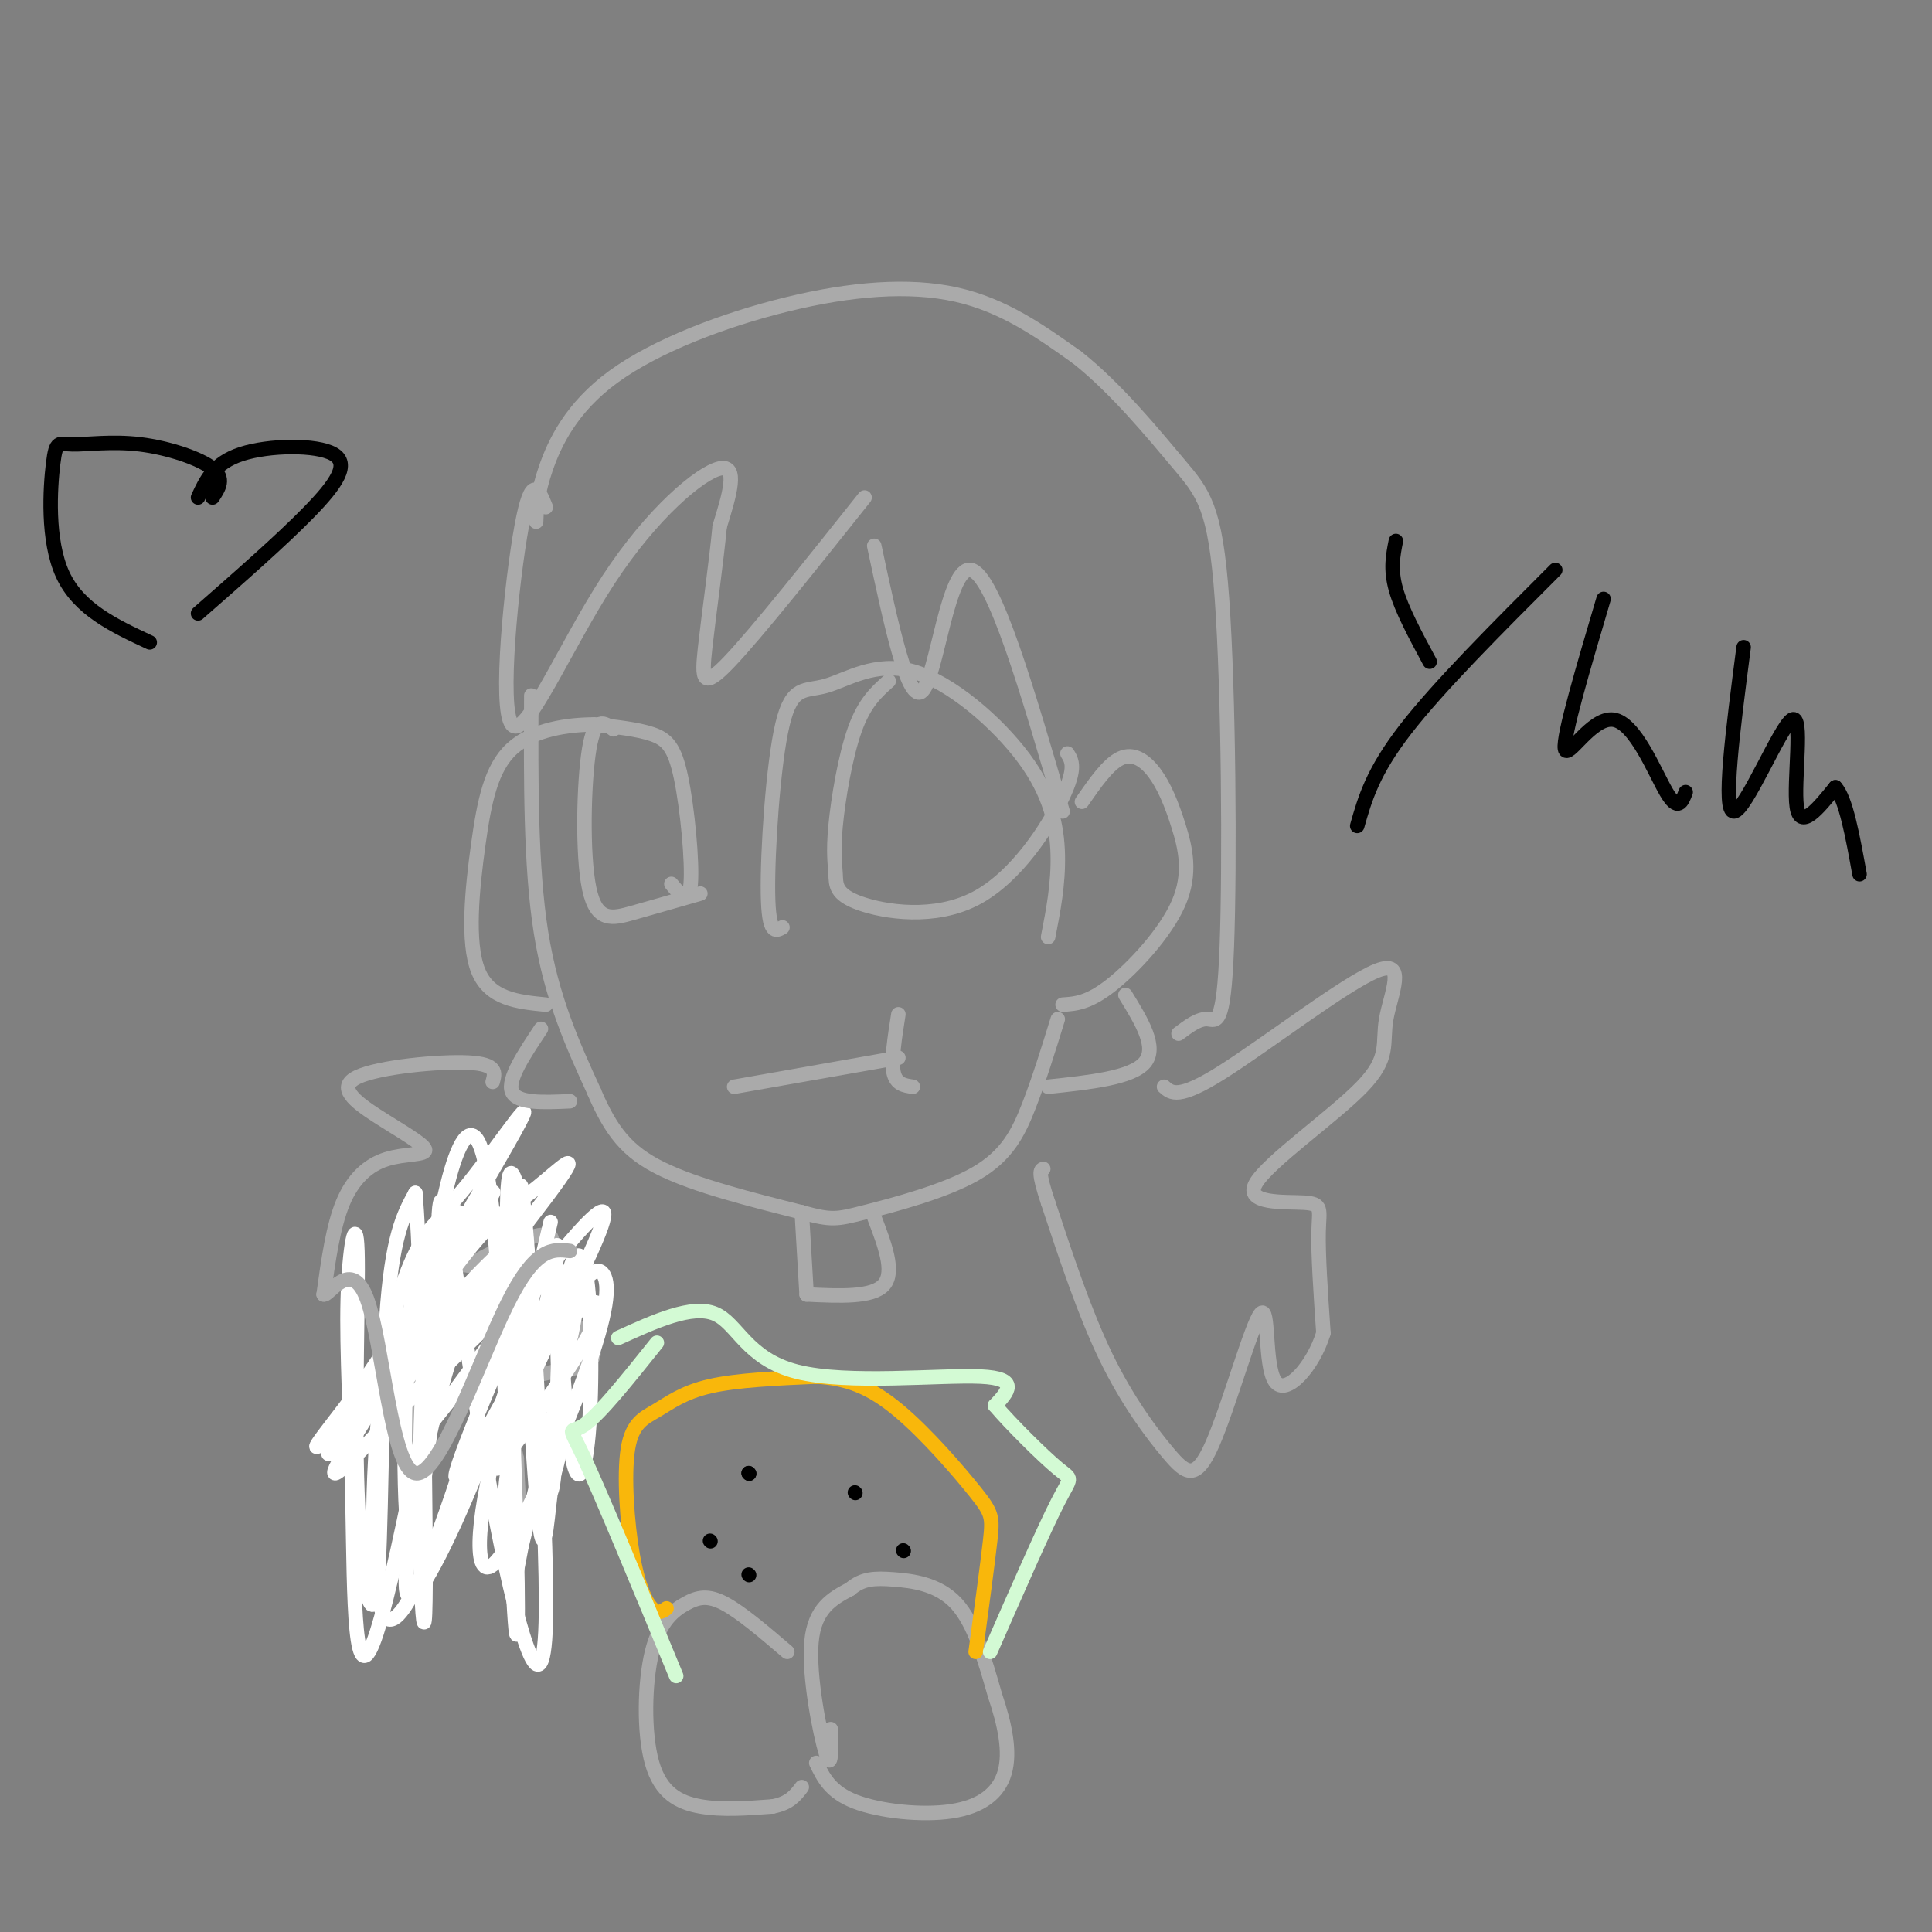 <svg viewBox='0 0 400 400' version='1.1' xmlns='http://www.w3.org/2000/svg' xmlns:xlink='http://www.w3.org/1999/xlink'><rect x="0" y="0" width="400" height="400" fill="#808080" stroke="none"/><g fill='none' stroke='#AAAAAA' stroke-width='3' stroke-linecap='round' stroke-linejoin='round'><path d='M110,144c-0.083,17.667 -0.167,35.333 2,49c2.167,13.667 6.583,23.333 11,33'/><path d='M123,226c3.533,8.289 6.867,12.511 14,16c7.133,3.489 18.067,6.244 29,9'/><path d='M166,251c6.193,1.711 7.175,1.490 13,0c5.825,-1.490 16.491,-4.247 23,-8c6.509,-3.753 8.860,-8.501 11,-14c2.140,-5.499 4.070,-11.750 6,-18'/><path d='M186,210c-0.750,4.750 -1.500,9.500 -1,12c0.500,2.500 2.250,2.750 4,3'/><path d='M186,219c0.000,0.000 -34.000,6.000 -34,6'/><path d='M88,328c-2.250,-22.500 -4.500,-45.000 -3,-56c1.500,-11.000 6.750,-10.500 12,-10'/><path d='M97,262c6.133,-3.600 15.467,-7.600 17,-6c1.533,1.600 -4.733,8.800 -11,16'/><path d='M103,272c0.644,2.489 7.756,0.711 12,1c4.244,0.289 5.622,2.644 7,5'/><path d='M122,278c1.405,1.845 1.417,3.958 -2,5c-3.417,1.042 -10.262,1.012 -13,4c-2.738,2.988 -1.369,8.994 0,15'/><path d='M107,302c0.167,5.500 0.583,11.750 1,18'/><path d='M172,358c0.089,4.422 0.178,8.844 -1,5c-1.178,-3.844 -3.622,-15.956 -3,-23c0.622,-7.044 4.311,-9.022 8,-11'/><path d='M176,329c2.595,-2.226 5.083,-2.292 9,-2c3.917,0.292 9.262,0.940 13,5c3.738,4.060 5.869,11.530 8,19'/><path d='M206,351c2.064,6.072 3.223,11.751 2,16c-1.223,4.249 -4.829,7.067 -11,8c-6.171,0.933 -14.906,-0.019 -20,-2c-5.094,-1.981 -6.547,-4.990 -8,-8'/><path d='M163,342c-4.786,-4.091 -9.572,-8.181 -13,-10c-3.428,-1.819 -5.499,-1.366 -8,0c-2.501,1.366 -5.433,3.644 -7,10c-1.567,6.356 -1.768,16.788 0,23c1.768,6.212 5.505,8.203 10,9c4.495,0.797 9.747,0.398 15,0'/><path d='M160,374c3.500,-0.667 4.750,-2.333 6,-4'/></g>
<g fill='none' stroke='#FFFFFF' stroke-width='3' stroke-linecap='round' stroke-linejoin='round'><path d='M114,253c-3.309,14.025 -6.618,28.050 -12,43c-5.382,14.950 -12.836,30.824 -16,34c-3.164,3.176 -2.036,-6.345 0,-18c2.036,-11.655 4.980,-25.444 9,-36c4.020,-10.556 9.116,-17.879 10,-14c0.884,3.879 -2.443,18.959 -8,37c-5.557,18.041 -13.345,39.042 -17,36c-3.655,-3.042 -3.176,-30.127 -1,-48c2.176,-17.873 6.050,-26.535 9,-31c2.950,-4.465 4.975,-4.732 7,-5'/><path d='M95,251c-2.490,19.902 -12.216,72.157 -17,87c-4.784,14.843 -4.627,-7.725 -5,-26c-0.373,-18.275 -1.278,-32.255 -1,-43c0.278,-10.745 1.737,-18.255 2,-10c0.263,8.255 -0.672,32.275 0,50c0.672,17.725 2.950,29.157 4,20c1.050,-9.157 0.871,-38.902 2,-56c1.129,-17.098 3.564,-21.549 6,-26'/><path d='M86,247c1.552,18.095 2.433,76.331 2,87c-0.433,10.669 -2.178,-26.230 0,-56c2.178,-29.770 8.280,-52.411 12,-39c3.720,13.411 5.059,62.873 6,85c0.941,22.127 1.484,16.919 1,-3c-0.484,-19.919 -1.995,-54.548 -2,-69c-0.005,-14.452 1.498,-8.726 3,-3'/><path d='M108,249c0.113,4.909 -1.105,18.681 0,33c1.105,14.319 4.533,29.184 6,27c1.467,-2.184 0.973,-21.419 2,-34c1.027,-12.581 3.573,-18.509 5,-13c1.427,5.509 1.733,22.456 1,33c-0.733,10.544 -2.505,14.685 -4,4c-1.495,-10.685 -2.713,-36.196 -3,-39c-0.287,-2.804 0.356,17.098 1,37'/><path d='M116,297c-0.197,7.017 -1.188,6.058 -2,12c-0.812,5.942 -1.444,18.785 -3,0c-1.556,-18.785 -4.036,-69.199 -3,-63c1.036,6.199 5.587,69.012 5,90c-0.587,20.988 -6.312,0.151 -11,-25c-4.688,-25.151 -8.339,-54.614 -10,-61c-1.661,-6.386 -1.330,10.307 -1,27'/><path d='M91,277c-1.408,16.308 -4.429,43.578 -6,42c-1.571,-1.578 -1.692,-32.003 0,-48c1.692,-15.997 5.196,-17.565 12,-26c6.804,-8.435 16.906,-23.735 8,-8c-8.906,15.735 -36.821,62.506 -37,64c-0.179,1.494 27.377,-42.287 33,-52c5.623,-9.713 -10.689,14.644 -27,39'/><path d='M74,288c-7.597,10.207 -13.088,16.226 -3,7c10.088,-9.226 35.757,-33.696 37,-33c1.243,0.696 -21.939,26.560 -32,37c-10.061,10.440 -7.003,5.458 -3,-1c4.003,-6.458 8.949,-14.391 16,-23c7.051,-8.609 16.206,-17.895 19,-19c2.794,-1.105 -0.773,5.970 -7,13c-6.227,7.030 -15.113,14.015 -24,21'/><path d='M77,290c-0.098,-2.904 11.659,-20.665 19,-30c7.341,-9.335 10.268,-10.244 15,-14c4.732,-3.756 11.268,-10.357 2,2c-9.268,12.357 -34.341,43.673 -34,46c0.341,2.327 26.098,-24.335 32,-29c5.902,-4.665 -8.049,12.668 -22,30'/><path d='M89,295c6.663,-9.141 34.320,-46.992 36,-44c1.680,2.992 -22.616,46.827 -30,59c-7.384,12.173 2.145,-7.314 10,-20c7.855,-12.686 14.038,-18.569 17,-20c2.962,-1.431 2.703,1.591 -1,8c-3.703,6.409 -10.852,16.204 -18,26'/><path d='M103,304c-0.372,-2.302 7.698,-21.055 13,-31c5.302,-9.945 7.835,-11.080 9,-9c1.165,2.080 0.961,7.375 -4,21c-4.961,13.625 -14.680,35.580 -19,39c-4.320,3.420 -3.240,-11.695 2,-29c5.240,-17.305 14.640,-36.802 16,-33c1.360,3.802 -5.320,30.901 -12,58'/><path d='M108,320c-2.067,10.521 -1.233,7.822 -2,4c-0.767,-3.822 -3.133,-8.767 0,-25c3.133,-16.233 11.767,-43.755 9,-41c-2.767,2.755 -16.933,35.787 -20,45c-3.067,9.213 4.967,-5.394 13,-20'/></g>
<g fill='none' stroke='#AAAAAA' stroke-width='3' stroke-linecap='round' stroke-linejoin='round'><path d='M162,192c-1.435,0.816 -2.870,1.633 -3,-7c-0.130,-8.633 1.046,-26.715 3,-35c1.954,-8.285 4.687,-6.772 9,-8c4.313,-1.228 10.208,-5.195 18,-3c7.792,2.195 17.483,10.553 23,18c5.517,7.447 6.862,13.985 7,20c0.138,6.015 -0.931,11.508 -2,17'/><path d='M184,141c-2.504,2.225 -5.008,4.450 -7,10c-1.992,5.550 -3.471,14.425 -4,20c-0.529,5.575 -0.109,7.850 0,10c0.109,2.150 -0.095,4.174 5,6c5.095,1.826 15.487,3.453 24,-1c8.513,-4.453 15.147,-14.987 18,-21c2.853,-6.013 1.927,-7.507 1,-9'/><path d='M139,183c1.810,2.232 3.619,4.464 4,0c0.381,-4.464 -0.667,-15.625 -2,-22c-1.333,-6.375 -2.952,-7.964 -6,-9c-3.048,-1.036 -7.524,-1.518 -12,-2'/><path d='M123,150c-5.327,0.003 -12.644,1.011 -17,5c-4.356,3.989 -5.750,10.959 -7,20c-1.250,9.041 -2.357,20.155 0,26c2.357,5.845 8.179,6.423 14,7'/><path d='M127,151c-1.929,-1.417 -3.857,-2.833 -5,4c-1.143,6.833 -1.500,21.917 0,29c1.500,7.083 4.857,6.167 9,5c4.143,-1.167 9.071,-2.583 14,-4'/><path d='M113,105c-1.464,-3.659 -2.928,-7.317 -5,4c-2.072,11.317 -4.751,37.611 -2,41c2.751,3.389 10.933,-16.126 20,-30c9.067,-13.874 19.019,-22.107 23,-23c3.981,-0.893 1.990,5.553 0,12'/><path d='M149,109c-0.643,6.929 -2.250,18.250 -3,25c-0.750,6.750 -0.643,8.929 5,3c5.643,-5.929 16.821,-19.964 28,-34'/><path d='M181,113c3.533,16.556 7.067,33.111 10,30c2.933,-3.111 5.267,-25.889 10,-25c4.733,0.889 11.867,25.444 19,50'/><path d='M224,166c2.715,-3.905 5.429,-7.810 8,-9c2.571,-1.190 4.998,0.336 7,3c2.002,2.664 3.578,6.467 5,11c1.422,4.533 2.691,9.797 0,16c-2.691,6.203 -9.340,13.344 -14,17c-4.660,3.656 -7.330,3.828 -10,4'/><path d='M233,206c3.333,5.417 6.667,10.833 4,14c-2.667,3.167 -11.333,4.083 -20,5'/><path d='M241,225c1.496,1.341 2.992,2.683 12,-3c9.008,-5.683 25.529,-18.390 32,-21c6.471,-2.610 2.892,4.876 2,10c-0.892,5.124 0.902,7.884 -5,14c-5.902,6.116 -19.499,15.588 -22,20c-2.501,4.412 6.096,3.765 10,4c3.904,0.235 3.115,1.353 3,6c-0.115,4.647 0.442,12.824 1,21'/><path d='M274,276c-2.064,6.778 -7.723,13.223 -10,10c-2.277,-3.223 -1.171,-16.115 -3,-14c-1.829,2.115 -6.593,19.237 -10,27c-3.407,7.763 -5.456,6.167 -9,2c-3.544,-4.167 -8.584,-10.905 -13,-20c-4.416,-9.095 -8.208,-20.548 -12,-32'/><path d='M217,249c-2.167,-6.500 -1.583,-6.750 -1,-7'/><path d='M112,213c-3.500,5.250 -7.000,10.500 -6,13c1.000,2.500 6.500,2.250 12,2'/><path d='M102,224c0.519,-1.843 1.038,-3.686 -5,-4c-6.038,-0.314 -18.632,0.902 -23,3c-4.368,2.098 -0.510,5.079 4,8c4.510,2.921 9.673,5.783 10,7c0.327,1.217 -4.181,0.789 -8,2c-3.819,1.211 -6.948,4.060 -9,9c-2.052,4.940 -3.026,11.970 -4,19'/><path d='M67,268c1.075,0.461 5.762,-7.887 9,1c3.238,8.887 5.026,35.008 10,36c4.974,0.992 13.136,-23.145 19,-35c5.864,-11.855 9.432,-11.427 13,-11'/><path d='M111,108c0.112,-2.915 0.223,-5.831 2,-11c1.777,-5.169 5.219,-12.592 14,-19c8.781,-6.408 22.903,-11.802 36,-15c13.097,-3.198 25.171,-4.199 35,-2c9.829,2.199 17.415,7.600 25,13'/><path d='M223,74c8.106,6.403 15.871,15.909 21,22c5.129,6.091 7.622,8.767 9,28c1.378,19.233 1.640,55.024 1,72c-0.640,16.976 -2.183,15.136 -4,15c-1.817,-0.136 -3.909,1.432 -6,3'/><path d='M166,251c0.000,0.000 1.000,17.000 1,17'/><path d='M181,252c2.167,5.667 4.333,11.333 2,14c-2.333,2.667 -9.167,2.333 -16,2'/></g>
<g fill='none' stroke='#F9B70B' stroke-width='3' stroke-linecap='round' stroke-linejoin='round'><path d='M138,333c-0.880,0.633 -1.760,1.267 -3,0c-1.240,-1.267 -2.841,-4.433 -4,-11c-1.159,-6.567 -1.878,-16.533 -1,-22c0.878,-5.467 3.352,-6.433 6,-8c2.648,-1.567 5.471,-3.733 11,-5c5.529,-1.267 13.765,-1.633 22,-2'/><path d='M169,285c6.341,0.332 11.195,2.161 17,7c5.805,4.839 12.563,12.687 16,17c3.437,4.313 3.553,5.089 3,10c-0.553,4.911 -1.777,13.955 -3,23'/></g>
<g fill='none' stroke='#D3FAD4' stroke-width='3' stroke-linecap='round' stroke-linejoin='round'><path d='M136,278c-5.911,7.400 -11.822,14.800 -15,17c-3.178,2.200 -3.622,-0.800 0,7c3.622,7.800 11.311,26.400 19,45'/><path d='M128,277c7.643,-3.476 15.286,-6.952 20,-5c4.714,1.952 6.500,9.333 17,12c10.500,2.667 29.714,0.619 38,1c8.286,0.381 5.643,3.190 3,6'/><path d='M206,291c3.238,3.821 9.833,10.375 13,13c3.167,2.625 2.905,1.321 0,7c-2.905,5.679 -8.452,18.339 -14,31'/></g>
<g fill='none' stroke='#000000' stroke-width='3' stroke-linecap='round' stroke-linejoin='round'><path d='M289,112c-0.583,2.917 -1.167,5.833 0,10c1.167,4.167 4.083,9.583 7,15'/><path d='M322,118c-12.083,12.083 -24.167,24.167 -31,33c-6.833,8.833 -8.417,14.417 -10,20'/><path d='M332,124c-4.208,14.226 -8.417,28.452 -8,31c0.417,2.548 5.458,-6.583 10,-6c4.542,0.583 8.583,10.881 11,15c2.417,4.119 3.208,2.060 4,0'/><path d='M361,134c-2.220,17.077 -4.440,34.155 -2,34c2.440,-0.155 9.542,-17.542 12,-19c2.458,-1.458 0.274,13.012 1,18c0.726,4.988 4.363,0.494 8,-4'/><path d='M380,163c2.167,2.333 3.583,10.167 5,18'/><path d='M155,305c0.000,0.000 0.100,0.100 0.1,0.1'/><path d='M155,326c0.000,0.000 0.100,0.100 0.1,0.1'/><path d='M177,309c0.000,0.000 0.100,0.100 0.1,0.1'/><path d='M155,305c0.000,0.000 0.100,0.100 0.1,0.1'/><path d='M147,319c0.000,0.000 0.100,0.100 0.1,0.1'/><path d='M187,321c0.000,0.000 0.100,0.100 0.1,0.1'/><path d='M44,103c1.303,-1.959 2.606,-3.918 0,-6c-2.606,-2.082 -9.121,-4.287 -15,-5c-5.879,-0.713 -11.122,0.067 -14,0c-2.878,-0.067 -3.390,-0.979 -4,4c-0.610,4.979 -1.317,15.851 2,23c3.317,7.149 10.659,10.574 18,14'/><path d='M41,103c1.643,-3.571 3.286,-7.143 9,-9c5.714,-1.857 15.500,-2.000 19,0c3.500,2.000 0.714,6.143 -5,12c-5.714,5.857 -14.357,13.429 -23,21'/></g>
</svg>
